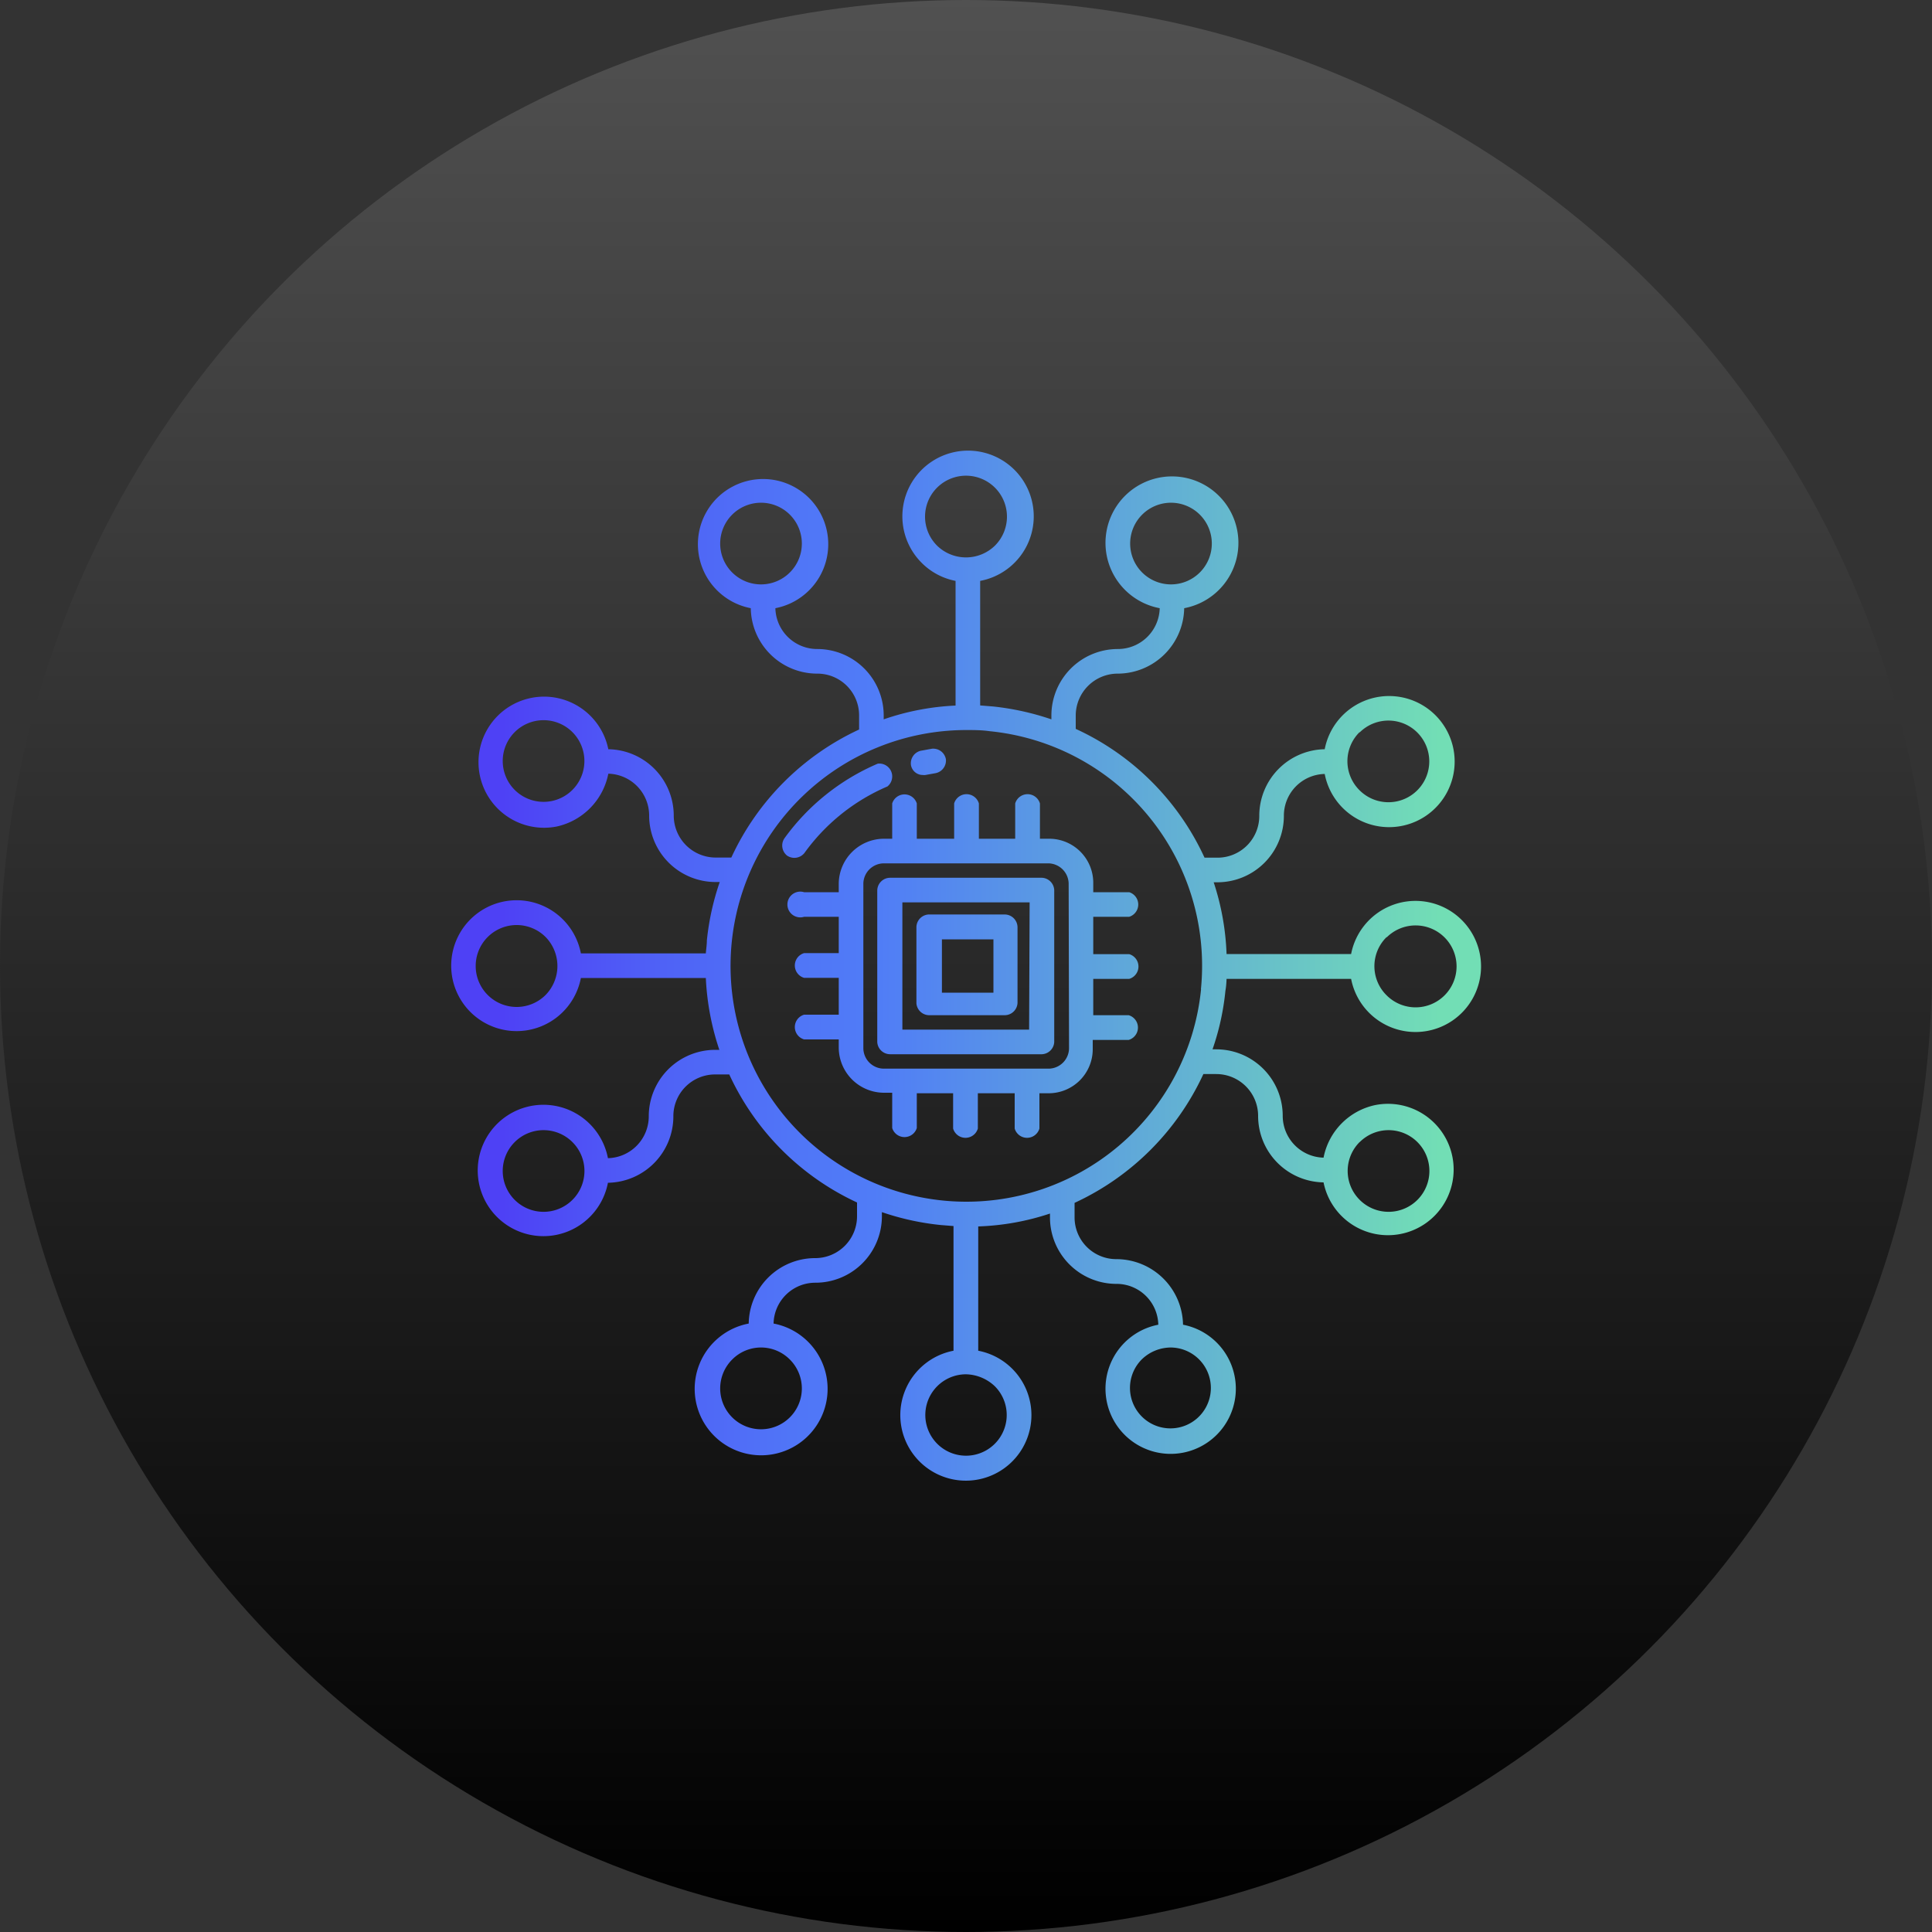 <svg xmlns="http://www.w3.org/2000/svg" xmlns:xlink="http://www.w3.org/1999/xlink" viewBox="0 0 150 150"><rect x="0" y="0" width="150" height="150" fill="#333333" stroke="none"/><defs><style>.cls-1{fill:url(#linear-gradient);}.cls-2{fill:url(#linear-gradient-2);}.cls-3{fill:url(#linear-gradient-3);}.cls-4{fill:url(#linear-gradient-4);}.cls-5{fill:url(#linear-gradient-5);}.cls-6{fill:url(#linear-gradient-6);}.cls-7{fill:url(#linear-gradient-7);}</style><linearGradient id="linear-gradient" x1="75" y1="384.97" x2="75" y2="-88.53" gradientTransform="matrix(1, 0, 0, -1, 0, 61.47)" gradientUnits="userSpaceOnUse"><stop offset="0" stop-color="#fff"/><stop offset="1"/></linearGradient><linearGradient id="linear-gradient-2" x1="35" y1="75" x2="115" y2="75" gradientUnits="userSpaceOnUse"><stop offset="0.05" stop-color="#4e41f5"/><stop offset="0.2" stop-color="#4f61f6"/><stop offset="0.33" stop-color="#5075f7"/><stop offset="0.41" stop-color="#507cf7"/><stop offset="0.96" stop-color="#72deb5"/></linearGradient><linearGradient id="linear-gradient-3" x1="35.12" y1="75" x2="114.87" y2="75" xlink:href="#linear-gradient-2"/><linearGradient id="linear-gradient-4" x1="35.39" y1="75" x2="114.69" y2="75" xlink:href="#linear-gradient-2"/><linearGradient id="linear-gradient-5" x1="35.43" y1="74.92" x2="115.02" y2="74.92" xlink:href="#linear-gradient-2"/><linearGradient id="linear-gradient-6" x1="37.62" y1="59.14" x2="113.23" y2="59.14" xlink:href="#linear-gradient-2"/><linearGradient id="linear-gradient-7" x1="37.93" y1="62.92" x2="113.13" y2="62.92" xlink:href="#linear-gradient-2"/></defs><g id="Layer_2" data-name="Layer 2"><g id="Layer_1-2" data-name="Layer 1"><circle class="cls-1" cx="75" cy="75" r="75"/><path class="cls-2" d="M95.23,76h9.67a5.09,5.09,0,1,0,0-1.93H95.23a20,20,0,0,0-1-5.57h.29a5.16,5.16,0,0,0,5.16-5.16,3.24,3.24,0,0,1,3.17-3.25,5.09,5.09,0,1,0,0-1.92,5.17,5.17,0,0,0-5.08,5.17,3.24,3.24,0,0,1-3.25,3.25h-1a20.32,20.32,0,0,0-10-10V55.55a3.26,3.26,0,0,1,3.25-3.25,5.17,5.17,0,0,0,5.17-5.08,5.16,5.16,0,1,0-1.9,0,3.25,3.25,0,0,1-3.25,3.17,5.16,5.16,0,0,0-5.16,5.16v.3a20.8,20.8,0,0,0-4.53-1l-1-.08V45.1a5.1,5.1,0,1,0-4.55-1.41,5.06,5.06,0,0,0,2.64,1.41v9.68a19.7,19.7,0,0,0-5.58,1.07v-.3a5.16,5.16,0,0,0-5.16-5.16,3.25,3.25,0,0,1-3.25-3.17,5.06,5.06,0,1,0-1.91,0,5.16,5.16,0,0,0,5.16,5.08,3.24,3.24,0,0,1,3.25,3.25v1.09a20.36,20.36,0,0,0-9.92,9.94H55.56a3.26,3.26,0,0,1-3.25-3.25,5.16,5.16,0,0,0-5.08-5.16,5.09,5.09,0,1,0-4,6,5.23,5.23,0,0,0,4-4.1,3.25,3.25,0,0,1,3.17,3.25,5.16,5.16,0,0,0,5.16,5.16h.32a20.2,20.2,0,0,0-1,4.54c0,.35-.06.69-.08,1H45.1a5.08,5.08,0,1,0,0,1.91h9.7a20.39,20.39,0,0,0,1.05,5.58h-.32a5.16,5.16,0,0,0-5.16,5.16,3.25,3.25,0,0,1-3.17,3.25,5.1,5.1,0,1,0,0,1.91,5.16,5.16,0,0,0,5.08-5.16,3.24,3.24,0,0,1,3.25-3.25h1.09a20.32,20.32,0,0,0,9.92,9.94v1.07a3.25,3.25,0,0,1-3.25,3.25,5.16,5.16,0,0,0-5.16,5.08,5.16,5.16,0,1,0,1.93,0,3.24,3.24,0,0,1,3.25-3.17,5.16,5.16,0,0,0,5.16-5.16v-.32a20.4,20.4,0,0,0,4.56,1l1,.08v9.68a5.09,5.09,0,1,0,1.92,0V95.22a19.67,19.67,0,0,0,5.57-1v.3a5.16,5.16,0,0,0,5.16,5.16,3.24,3.24,0,0,1,3.25,3.17,5.06,5.06,0,1,0,1.92,0,5.18,5.18,0,0,0-5.17-5.09,3.24,3.24,0,0,1-3.25-3.25V93.39a20.44,20.44,0,0,0,10-10h1a3.25,3.25,0,0,1,3.25,3.25,5.16,5.16,0,0,0,5.08,5.16,5.1,5.1,0,1,0,4-6,5.18,5.18,0,0,0-4,4.08,3.25,3.25,0,0,1-3.17-3.25,5.16,5.16,0,0,0-5.16-5.16h-.29a19.66,19.66,0,0,0,1-4.54C95.19,76.66,95.22,76.32,95.23,76Zm12.43-3.22a3.18,3.18,0,1,1,0,4.5A3.17,3.17,0,0,1,107.66,72.75Zm-2.1-15.91a3.17,3.17,0,1,1,0,4.49A3.17,3.17,0,0,1,105.56,56.84ZM88.67,44.44a3.17,3.17,0,1,1,4.49,0A3.17,3.17,0,0,1,88.67,44.44Zm-31.83,0a3.17,3.17,0,1,1,4.49,0A3.17,3.17,0,0,1,56.84,44.44ZM44.44,61.33a3.17,3.17,0,1,1,0-4.49A3.17,3.17,0,0,1,44.44,61.33ZM42.36,77.25a3.18,3.18,0,1,1,0-4.5A3.22,3.22,0,0,1,42.36,77.25Zm2.08,15.91a3.17,3.17,0,1,1,0-4.49A3.16,3.16,0,0,1,44.44,93.16Zm16.89,12.4a3.17,3.17,0,1,1-4.49,0,3.15,3.15,0,0,1,4.49,0Zm29.59-.94a3.14,3.14,0,1,1-2.27.92A3.26,3.26,0,0,1,90.92,104.62ZM72.75,42.36a3.18,3.18,0,1,1,4.5,0A3.22,3.22,0,0,1,72.75,42.36Zm4.5,65.28A3.16,3.16,0,1,1,75,106.7,3.35,3.35,0,0,1,77.25,107.64Zm16-30.84A18.31,18.31,0,1,1,75,56.68c.61,0,1.22,0,1.84.09A18.3,18.3,0,0,1,93.24,76.8Zm12.32,11.87a3.17,3.17,0,1,1,0,4.49A3.17,3.17,0,0,1,105.56,88.67Z"/><path class="cls-3" d="M84.88,69.27V68.6a3.42,3.42,0,0,0-3.36-3.48h-.78V62.38a1,1,0,0,0-1.92,0v2.74H76V62.38a1,1,0,0,0-1.92,0v2.74H71.18V62.38a1,1,0,0,0-1.91,0v2.74h-.63a3.52,3.52,0,0,0-3.52,3.48v.67H62.43a1,1,0,1,0,0,1.91h2.69V74H62.43a1,1,0,0,0,0,1.92h2.69v2.86H62.43a1,1,0,0,0,0,1.92h2.69v.66a3.52,3.52,0,0,0,3.52,3.48h.63v2.74a1,1,0,0,0,1.91,0V84.88H74v2.74a1,1,0,0,0,1.92,0V84.88h2.86v2.74a1,1,0,0,0,1.92,0V84.88h.71a3.42,3.42,0,0,0,3.43-3.41v-.73h2.79a1,1,0,0,0,0-1.92H84.88V76h2.79a1,1,0,0,0,0-1.92H84.88V71.18h2.79a1,1,0,0,0,0-1.91ZM83,81.37a1.6,1.6,0,0,1-1.6,1.6H68.63a1.6,1.6,0,0,1-1.6-1.6V68.63a1.6,1.6,0,0,1,1.6-1.6H81.37a1.6,1.6,0,0,1,1.6,1.6Z"/><path class="cls-4" d="M80.9,68.15H69.11a1,1,0,0,0-1,1V80.9a1,1,0,0,0,1,.95H80.9a1,1,0,0,0,.95-.95V69.11A1,1,0,0,0,80.9,68.15Zm-1,11.79H70.06V70.06h9.88Z"/><path class="cls-5" d="M72.13,78.82H78a1,1,0,0,0,1-.95V72a1,1,0,0,0-1-1h-5.9a1,1,0,0,0-.95,1v5.9A1,1,0,0,0,72.13,78.82Zm1-5.89h4v4.14h-4Z"/><path class="cls-6" d="M71.65,60.17a.68.68,0,0,0,.2,0l.78-.14a1,1,0,0,0,.81-1.08,1,1,0,0,0-1.08-.82l-.88.16a1,1,0,0,0-.75,1.13A.93.93,0,0,0,71.65,60.17Z"/><path class="cls-7" d="M62.46,66.22a15.39,15.39,0,0,1,6.44-5.16,1,1,0,0,0-.75-1.77,17.35,17.35,0,0,0-7.25,5.8,1,1,0,0,0,.21,1.34A1,1,0,0,0,62.46,66.22Z"/></g></g></svg>